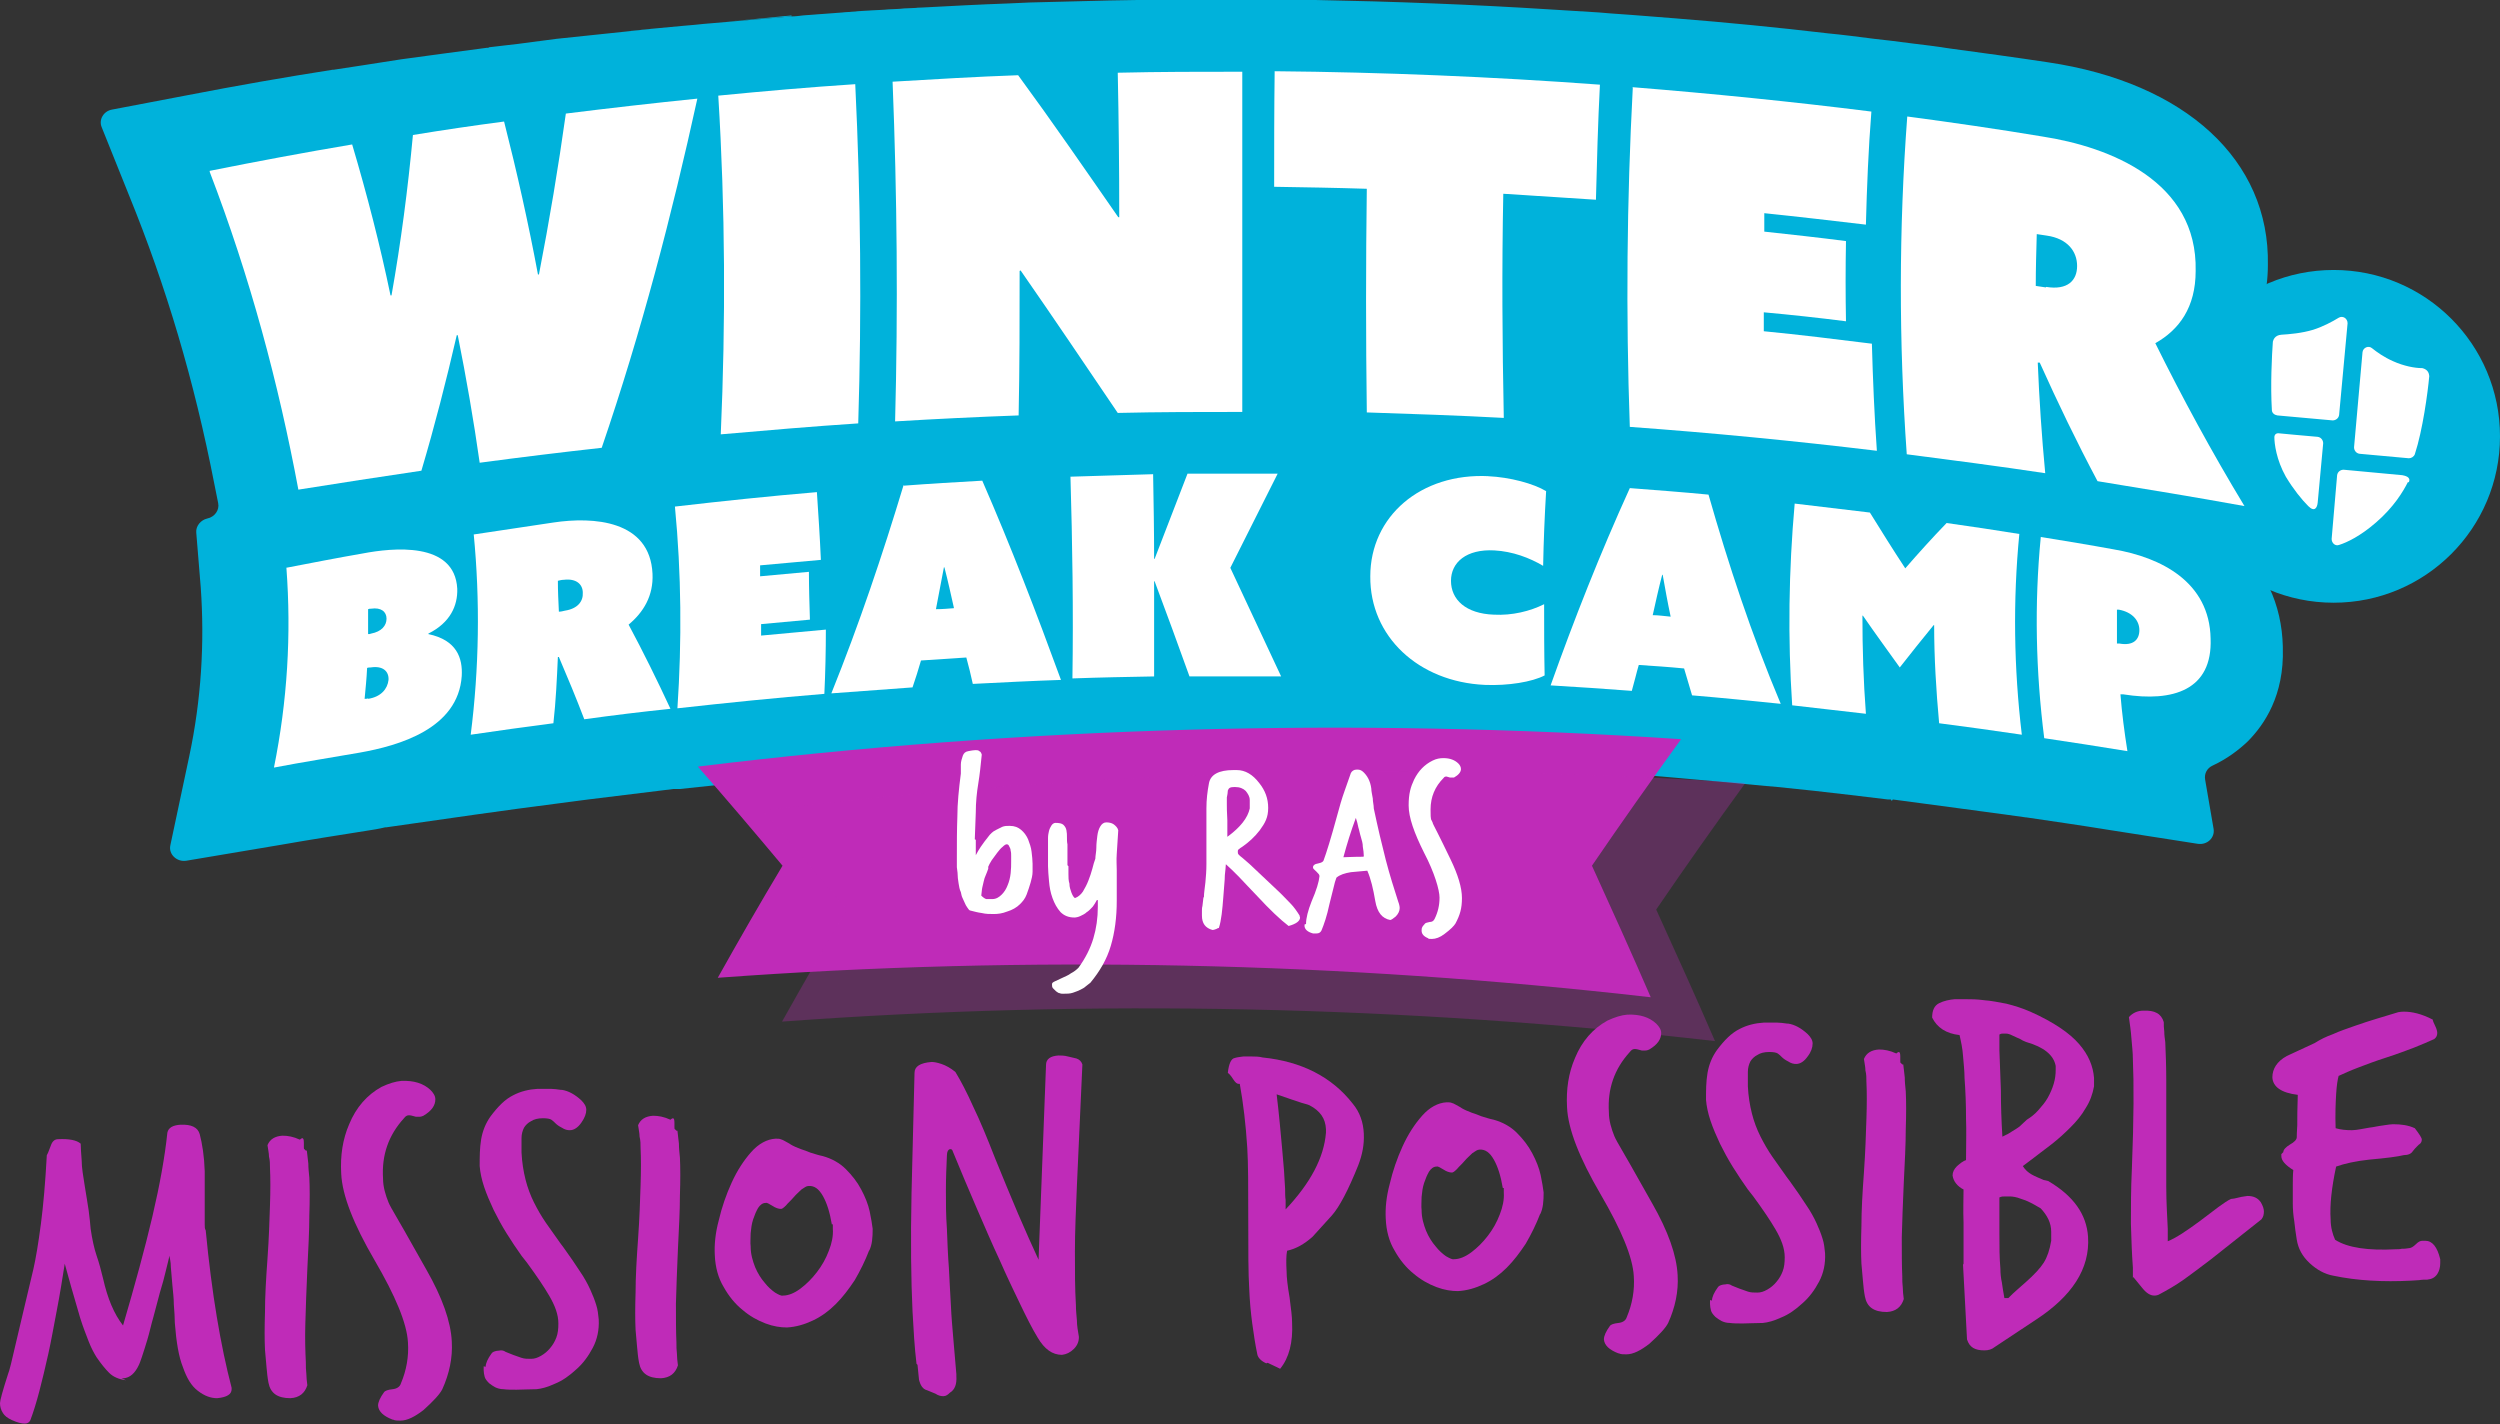 <svg xmlns="http://www.w3.org/2000/svg" id="uuid-97f499d6-0582-4ad6-803a-8fa655beed58" viewBox="0 0 501.9 285.9"><rect x="0" y="0" width="501.9" height="285.9" fill="#333333" stroke="none"/><defs><style>.uuid-6b2954de-7017-427f-bd6f-e1165e129fb9{fill:#00b2db;}.uuid-ce905be3-aa22-4015-a9c6-c28b99787ee8{fill:#fff;}.uuid-30b3d2c5-a234-47c3-82d4-d65b4a45c53f{opacity:.3;}.uuid-7ce7d66b-e6f2-4884-ae83-4a5d8ca50f6d{fill:#bf2bb8;}</style></defs><g id="uuid-05a80d0c-3de6-4bf5-8f96-d5f4e3139c58"><path class="uuid-6b2954de-7017-427f-bd6f-e1165e129fb9" d="M458.3,130.1c.3,9.5-3.7,15.4-7.1,18.8-1.7,1.6-4,3.4-7,4.8-1.1.5-1.7,1.6-1.5,2.8l1.7,9.9c.3,1.8-1.3,3.3-3.2,3l-17.9-2.8c-5.5-.9-11.1-1.7-16.5-2.5h-.1s-4.3-.6-4.3-.6c-5.1-.7-10.5-1.4-16.4-2.2l-6-.8-.2.3-.2-.3h-.6c0,0-7.5-.9-7.5-.9-4.9-.6-9.7-1.1-14.6-1.6l-2.3-.2c-5.6-.5-11.5-1.1-17.5-1.6l-5.7-.5-6.2-.4c-5.3-.4-10.7-.7-16-1l-53.3-1.7c-2.1,0-4.2,0-6.3,0-3.9,0-7.9,0-11.8,0h-3.6s-3.4,0-3.4,0c-5.4.1-10.8.2-16.1.4h-2.3c-5.9.3-11.8.5-17.4.8l-6.2.3-5.7.4c-5.3.3-10.7.7-16,1.1h-1.5c0,.1-14.1,1.2-14.1,1.2l-15,1.6h-1.3c-5.6.7-11.3,1.4-17.1,2.1l-2.3.3-3.8.5c-5.3.7-10.8,1.4-16.3,2.2l-18.2,2.6c0,0-.1,0-.2,0-1.2.3-2.5.5-3.8.7-5.7.9-11.4,1.8-17.1,2.8l-19,3.2c-1.9.3-3.6-1.3-3.2-3.1l3.8-17.9c2.4-11.3,3.1-22.7,2.3-33.9l-.9-11c-.1-1.3.9-2.5,2.2-2.8h0c1.5-.3,2.5-1.7,2.2-3.1l-.8-4c-4-20.5-9.6-39.4-17.1-57.8l-5.5-13.7c-.6-1.5.4-3.2,2.1-3.5l15.2-2.9c9.8-1.9,19.5-3.6,29.1-5.1h.2s0,0,0,0l5.9-.9,7.7-1.2h0c5.6-.8,11.3-1.5,17.1-2.3h.4c0,0,0-.1,0-.1l6-.7,7.6-1h0c4.8-.5,9.6-1,14.3-1.5,3.7-.4,7.4-.8,11-1.1l2.3-.2,2-.2c5.7-.5,11.6-1,17.5-1.5.8,0,1.6-.1,2.4-.2,2.7-.2,5.3-.4,8-.6l3.8-.3,3.7-.2c2.9-.2,5.8-.3,8.7-.5,5.6-.3,11.3-.6,16.9-.8l4.5-.2h0c0,0,15.8-.4,15.8-.4,5.4-.1,10.8-.2,16-.2,1.7,0,3.3,0,5,0s2.9,0,4.4,0h3.6s3.1,0,3.1,0c3.1,0,6.2,0,9.3.1,15.8.3,31.6.9,47.3,1.9,3.2.2,6.5.4,9.7.6l2.4.2,4.2.3c3,.2,5.9.5,8.9.7,10.1.8,20.3,1.8,30.5,3,3.1.3,6.2.7,9.3,1.1l3.5.4,3.9.5c2.5.3,5,.6,7.5,1,6.6.9,13.3,1.8,19.9,2.8,27.7,4.1,44.6,19.7,44.2,40.7,0,5.5-1.4,10.6-3.9,14.9-.5.8-.5,1.8,0,2.6,3.7,6.5,7.5,12.9,11.4,19l15.1,23.5c1.2,1.9-.5,4.4-2.9,4l-16.3-2.8c-2.2-.4-4,1.7-3.1,3.6,1.7,3.6,2.6,7.6,2.7,11.8Z"></path><path class="uuid-6b2954de-7017-427f-bd6f-e1165e129fb9" d="M158.9,3.1v.2c-6,.5-11.8.9-17.5,1.5l17.5-1.7Z"></path><path class="uuid-6b2954de-7017-427f-bd6f-e1165e129fb9" d="M137.1,5.2c-3.6.3-7.3.7-11,1.1h0c0-.1,11-1.1,11-1.1Z"></path><path class="uuid-6b2954de-7017-427f-bd6f-e1165e129fb9" d="M185.5,1.5h0c-2.9.3-5.8.4-8.7.6l-3.7.2,12.4-.8Z"></path><path class="uuid-6b2954de-7017-427f-bd6f-e1165e129fb9" d="M173.1,2.3l-3.8.3c-2.7.2-5.4.4-8,.6h0c0-.1,11.8-.8,11.8-.8Z"></path><path class="uuid-6b2954de-7017-427f-bd6f-e1165e129fb9" d="M264,.2h0c-3.1,0-6.2,0-9.3,0h-3.1s12.3,0,12.3,0Z"></path><path class="uuid-6b2954de-7017-427f-bd6f-e1165e129fb9" d="M251.7.1h-3.6c-1.5,0-2.9,0-4.4,0s-3.3,0-5,0h0c0-.1,12.9,0,12.9,0Z"></path><path class="uuid-6b2954de-7017-427f-bd6f-e1165e129fb9" d="M336.6,3.8h0c-3-.1-5.9-.4-8.9-.6l-4.2-.3,13.1.9Z"></path><path class="uuid-6b2954de-7017-427f-bd6f-e1165e129fb9" d="M323.5,2.9l-2.4-.2c-3.2-.2-6.5-.4-9.7-.6h0c0-.1,12.1.8,12.1.8Z"></path><path class="uuid-6b2954de-7017-427f-bd6f-e1165e129fb9" d="M391.3,9.8h0c-2.5-.2-5-.6-7.5-.9l-3.9-.5,11.5,1.4Z"></path><path class="uuid-6b2954de-7017-427f-bd6f-e1165e129fb9" d="M379.8,8.4l-3.5-.4c-3.1-.4-6.2-.7-9.3-1.1h0c0-.1,12.8,1.5,12.8,1.5Z"></path><circle class="uuid-6b2954de-7017-427f-bd6f-e1165e129fb9" cx="468.5" cy="87.6" r="33.4"></circle><path class="uuid-ce905be3-aa22-4015-a9c6-c28b99787ee8" d="M457.6,87s-.9-.2-1,.7c0,1.4.4,4.6,2.3,8,1.5,2.5,3.2,4.6,4.5,5.9s1.8.3,1.9-.7l1.1-11.9c0-.6-.4-1.2-1.1-1.3l-4.5-.4"></path><path class="uuid-ce905be3-aa22-4015-a9c6-c28b99787ee8" d="M486.2,73.9c-1.4,0-3.6-.4-5.8-1.4-1.8-.8-3.2-1.8-4.2-2.6-.7-.6-1.8-.1-1.9.8l-1.7,19.1c0,.6.4,1.2,1.1,1.3l9.9.9c.5,0,1-.3,1.2-.8,1.6-4.9,2.6-12.4,2.9-15.7-.1-1.3-1.1-1.5-1.4-1.6Z"></path><path class="uuid-ce905be3-aa22-4015-a9c6-c28b99787ee8" d="M469.5,63.8c-1.3.8-3.2,1.8-5.1,2.4-2.3.7-4.8.9-6.4,1h0c-1.3.1-1.6,1-1.7,1.4-.2,2.7-.5,8.8-.2,13.7,0,.6.5,1,1.1,1.1l11.1,1c.6,0,1.2-.4,1.3-1.1l1.7-18.4c0-1-1-1.6-1.8-1.1Z"></path><path class="uuid-ce905be3-aa22-4015-a9c6-c28b99787ee8" d="M483.6,96.8s0,0,0,0c.5-1.1-.9-1.3-1.3-1.4l-11.8-1.1c-.6,0-1.2.4-1.3,1.1l-1.1,12.8c0,.8.7,1.5,1.5,1.2,1.6-.5,4.3-1.8,7.4-4.5,3.6-3.1,5.5-6.3,6.4-8.1,0,0,0,0,0,0Z"></path><path class="uuid-ce905be3-aa22-4015-a9c6-c28b99787ee8" d="M42.1,34.3c9.5-1.9,19.1-3.7,28.6-5.3,3,10.1,5.6,20.2,7.7,30.3,0,0,.1,0,.2,0,1.9-10.7,3.3-21.5,4.3-32.2,6.1-1,12.2-1.9,18.3-2.7,2.6,10.2,4.9,20.5,6.8,30.7,0,0,.1,0,.2,0,2.1-10.8,3.9-21.6,5.4-32.3,8.8-1.1,17.6-2.1,26.4-3-5.1,23.3-11.2,46.7-19.2,70.1-8.1.9-16.3,1.9-24.5,3-1.2-8.5-2.7-17.1-4.4-25.6,0,0-.1,0-.2,0-2.1,9.1-4.4,18.1-7.1,27.2-8.2,1.2-16.5,2.5-24.7,3.8-4-21.4-9.7-42.7-17.8-63.8Z"></path><path class="uuid-ce905be3-aa22-4015-a9c6-c28b99787ee8" d="M144.2,19.2c9.2-.9,18.3-1.7,27.5-2.3,1.1,22.7,1.3,45.4.6,68.1-9.2.6-18.4,1.4-27.6,2.2,1-22.7.9-45.3-.5-68Z"></path><path class="uuid-ce905be3-aa22-4015-a9c6-c28b99787ee8" d="M179.2,16.4c8.4-.5,16.8-1,25.2-1.3,6.9,9.4,13.5,19,20.1,28.5,0,0,.1,0,.2,0,0-9.7-.1-19.4-.3-29,8.3-.2,16.7-.2,25-.2,0,22.8,0,45.5,0,68.3-8.3,0-16.7,0-25,.2-6.5-9.6-12.9-19.1-19.5-28.6,0,0-.1,0-.2.1,0,9.7,0,19.3-.2,29-8.3.3-16.5.7-24.8,1.2.6-22.7.4-45.4-.5-68.1Z"></path><path class="uuid-ce905be3-aa22-4015-a9c6-c28b99787ee8" d="M274.4,37.9c-6.2-.2-12.4-.3-18.6-.4,0-7.7,0-15.5.1-23.2,21.8.2,43.6,1.1,65.3,2.7-.4,7.7-.6,15.4-.8,23.1-6.2-.4-12.4-.8-18.6-1.2-.3,15-.2,30,.1,45-9.2-.5-18.4-.8-27.5-1.1-.2-15-.2-30,0-45Z"></path><path class="uuid-ce905be3-aa22-4015-a9c6-c28b99787ee8" d="M327.7,17.5c16.1,1.3,32.1,2.9,48,4.9-.6,7.6-.9,15.1-1.1,22.7-6.8-.8-13.6-1.6-20.4-2.3,0,1.2,0,2.4,0,3.7,5.5.6,11,1.2,16.4,1.9-.1,5.4-.1,10.7,0,16.1-5.5-.7-11-1.3-16.5-1.8,0,1.3,0,2.6,0,3.8,7.2.7,14.5,1.6,21.7,2.5.2,7.2.5,14.4,1,21.5-16.6-2-33.1-3.6-49.6-4.8-.8-22.7-.6-45.4.6-68.1Z"></path><path class="uuid-ce905be3-aa22-4015-a9c6-c28b99787ee8" d="M383,23.4c9,1.2,18,2.5,27,4,13.6,2.1,31.2,9,30.8,27,0,7.3-3.3,11.8-8.1,14.5,5.4,10.9,11.3,21.8,17.9,32.7-9.9-1.8-19.7-3.4-29.5-5-4.2-7.9-8-15.8-11.6-23.8-.1,0-.2,0-.4,0,.3,7.4.8,14.8,1.5,22.2-9.3-1.4-18.5-2.6-27.8-3.8-1.6-22.6-1.6-45.2.1-67.8ZM410.8,57.6c4.3.7,6.2-1.3,6.2-4.2,0-2.9-1.9-5.5-6.1-6.1-.7-.1-1.3-.2-2-.3-.1,3.5-.2,6.9-.2,10.4.7.1,1.3.2,2,.3Z"></path><path class="uuid-ce905be3-aa22-4015-a9c6-c28b99787ee8" d="M57.4,114c5.2-1,10.3-2,15.5-2.9,5.8-1.1,18.4-2.5,18.9,7.1.1,3.4-1.4,6.8-5.8,9,0,0,0,0,0,.1,5.7,1.2,6.9,4.8,6.7,8.4-.7,10.6-12.6,14-20.5,15.4-5.7,1-11.5,1.9-17.2,3,2.7-13.4,3.5-26.7,2.5-40.1ZM74.5,127.2c2.1-.4,3.1-1.6,3.1-3,0-1.4-1.1-2.3-3.1-2-.2,0-.4,0-.6.1,0,1.7,0,3.3,0,5,.2,0,.4,0,.6-.1ZM73.9,140.3c2.6-.4,3.9-2,4.1-3.8.1-1.7-1.1-2.9-3.6-2.5-.2,0-.5,0-.7.1-.1,2.1-.3,4.1-.5,6.2.2,0,.5,0,.7-.1Z"></path><path class="uuid-ce905be3-aa22-4015-a9c6-c28b99787ee8" d="M95.1,107.3c5.3-.8,10.7-1.6,16-2.4,8-1.2,19.4-.5,19.9,10.3.2,4.4-1.8,7.7-4.8,10.2,3,5.6,5.8,11.3,8.4,16.9-5.8.6-11.5,1.3-17.3,2.1-1.6-4.2-3.3-8.3-5.1-12.5,0,0-.1,0-.2,0-.2,4.4-.4,8.9-.9,13.3-5.5.7-11.1,1.5-16.6,2.3,1.7-13.4,1.9-26.9.6-40.3ZM113.4,122.6c2.6-.4,3.7-1.9,3.6-3.6,0-1.7-1.3-2.9-3.8-2.6-.4,0-.8.1-1.2.2,0,2.1.1,4.1.2,6.2.4,0,.8-.1,1.2-.2Z"></path><path class="uuid-ce905be3-aa22-4015-a9c6-c28b99787ee8" d="M135.5,101.7c9.5-1.1,19-2.1,28.5-2.9.3,4.5.6,9,.8,13.6-4.1.4-8.1.7-12.2,1.1,0,.7,0,1.5,0,2.2,3.3-.3,6.5-.6,9.8-.9,0,3.2.1,6.4.2,9.6-3.3.3-6.6.6-9.8.9,0,.8,0,1.5,0,2.3,4.3-.4,8.6-.8,13-1.2,0,4.3-.1,8.6-.3,12.9-9.8.8-19.6,1.8-29.5,2.9.9-13.5.8-27-.5-40.5Z"></path><path class="uuid-ce905be3-aa22-4015-a9c6-c28b99787ee8" d="M181.5,97.5c5.2-.4,10.5-.7,15.7-1,5.8,13.3,10.9,26.6,15.8,40-5.9.2-11.8.5-17.7.8-.4-1.8-.8-3.5-1.3-5.3-3,.2-6.1.4-9.1.6-.5,1.8-1.1,3.6-1.7,5.4-5.4.4-10.9.8-16.3,1.2,5.6-13.9,10.3-27.9,14.5-41.8ZM191.5,122c-.6-2.7-1.2-5.4-1.9-8.1,0,0,0,0-.1,0-.5,2.8-1.1,5.6-1.6,8.4,1.2,0,2.4-.1,3.6-.2Z"></path><path class="uuid-ce905be3-aa22-4015-a9c6-c28b99787ee8" d="M214.9,95.7c5.5-.2,11-.3,16.6-.5.1,5.7.2,11.3.2,17,0,0,0,0,.1,0,2.2-5.7,4.4-11.4,6.6-17.1,6,0,12.1,0,18.1,0-3.2,6.3-6.3,12.6-9.5,18.9,3.4,7.3,6.8,14.5,10.2,21.8-6.1,0-12.3,0-18.4,0-2.3-6.4-4.6-12.7-7-19.1,0,0,0,0-.1,0,0,6.4,0,12.7,0,19.1-5.5.1-10.9.2-16.4.4.2-13.6,0-27.1-.4-40.7Z"></path><path class="uuid-ce905be3-aa22-4015-a9c6-c28b99787ee8" d="M298.7,95.6c4.5.2,9.2,1.5,11.7,3-.3,5-.5,10-.6,15-2.7-1.6-6.1-2.9-9.8-3.1-5.6-.3-8.7,2.4-8.7,6.1,0,3.8,3,6.6,8.6,6.8,3.7.2,7.3-.7,10.1-2.1,0,4.8,0,9.5.1,14.3-2.5,1.3-7.3,2.1-12,1.9-13.3-.6-23.1-9.7-23-21.8,0-12,10.1-20.8,23.8-20.1Z"></path><path class="uuid-ce905be3-aa22-4015-a9c6-c28b99787ee8" d="M327.3,98c5.2.4,10.5.8,15.7,1.3,4,14,8.6,28,14.5,42-5.9-.6-11.8-1.2-17.8-1.7-.5-1.8-1.1-3.6-1.6-5.4-3-.3-6.1-.5-9.1-.7-.5,1.7-.9,3.5-1.4,5.2-5.4-.4-10.9-.8-16.3-1.1,4.7-13.2,9.9-26.4,15.9-39.6ZM335.4,123.8c-.6-2.8-1.1-5.6-1.6-8.4,0,0,0,0-.1,0-.7,2.7-1.3,5.4-1.9,8.1,1.2,0,2.4.2,3.6.3Z"></path><path class="uuid-ce905be3-aa22-4015-a9c6-c28b99787ee8" d="M360.3,101.1c5.1.6,10.1,1.2,15.1,1.8,2.3,3.7,4.6,7.4,7.1,11.2,2.7-3.1,5.4-6.1,8.3-9.1,4.9.7,9.7,1.4,14.6,2.2-1.3,13.4-1.1,26.9.5,40.3-5.5-.8-11.1-1.6-16.6-2.3-.6-6.6-1-13.1-1-19.7,0,0,0,0-.1,0-2.3,2.8-4.6,5.7-6.8,8.5-2.5-3.5-5-6.9-7.4-10.4,0,0,0,0-.1,0,0,6.6.2,13.1.7,19.7-4.9-.6-9.9-1.1-14.8-1.7-.9-13.5-.7-27,.5-40.5Z"></path><path class="uuid-ce905be3-aa22-4015-a9c6-c28b99787ee8" d="M409.7,107.8c4.9.8,9.8,1.6,14.7,2.5,9.4,1.6,19.2,6.5,19.4,17.9.4,10.3-7.5,12.8-17.5,11.2-.2,0-.4,0-.6,0,.3,3.8.8,7.6,1.4,11.4-5.6-.9-11.2-1.8-16.7-2.6-1.7-13.4-2-26.9-.7-40.3ZM425.5,129.2c2.8.5,4-.8,4-2.7,0-1.9-1.4-3.6-4.1-4.1-.1,0-.3,0-.4,0,0,2.3,0,4.5,0,6.8.1,0,.3,0,.4,0Z"></path><path class="uuid-7ce7d66b-e6f2-4884-ae83-4a5d8ca50f6d" d="M331.3,200.2c-62-7.1-124.7-8.5-187.2-3.9,4.2-7.5,8.5-15,13-22.5-5.6-6.7-11.2-13.3-17-19.9,65.3-8,131.4-9.9,197.4-5.5-6.1,8.4-12.1,16.9-17.9,25.4,4,8.8,8,17.6,11.8,26.4Z"></path><g class="uuid-30b3d2c5-a234-47c3-82d4-d65b4a45c53f"><path class="uuid-7ce7d66b-e6f2-4884-ae83-4a5d8ca50f6d" d="M344.2,209c-62-7.1-124.7-8.5-187.2-3.9,4.2-7.5,8.5-15,13-22.5-5.6-6.7-11.2-13.3-17-19.9,65.3-8,131.4-9.9,197.4-5.5-6.1,8.4-12.1,16.9-17.9,25.4,4,8.8,8,17.6,11.8,26.4Z"></path></g><path class="uuid-ce905be3-aa22-4015-a9c6-c28b99787ee8" d="M195.9,168.6v1.5c0,.4,0,.7,0,1,0,.3,0,.5,0,.6.3-.6.6-1.1,1-1.7s1-1.4,1.8-2.4c0,0,.2-.2.4-.4.2-.2.5-.4.9-.6.4-.2.8-.4,1.2-.6.5-.2.9-.2,1.5-.2,1,0,1.7.3,2.3.8.6.5,1.1,1.2,1.4,1.9.3.8.6,1.6.7,2.5.1.9.2,1.7.2,2.4s0,.9,0,1.6c0,.7-.2,1.5-.4,2.2s-.5,1.6-.8,2.4c-.3.8-.8,1.4-1.3,1.9-.7.7-1.6,1.2-2.6,1.5-1,.4-1.9.5-2.7.5s-1.6,0-2.4-.2c-.8-.1-1.5-.3-2.3-.5-.2,0-.4-.3-.6-.6-.2-.3-.4-.6-.5-.9-.2-.4-.3-.7-.5-1.1s-.2-.8-.3-1.1c0,0-.2-.4-.3-.9s-.2-1.1-.3-1.9c0-.7-.1-1.5-.2-2.2,0-.8,0-1.5,0-2.1,0-2.7,0-5.4.1-8,0-2.7.3-5.6.7-8.7,0-.6,0-1.2,0-1.8,0-.6.2-1.2.4-1.8.2-.5.5-.8,1.1-.9.6-.1,1-.2,1.4-.2s.6,0,.8.2c.3.1.4.4.5.7-.2,2-.4,4-.7,5.8s-.5,3.8-.5,5.8l-.2,5.4ZM198.4,174.4c-.2.5-.3.9-.5,1.3s-.3.8-.4,1.2c-.1.4-.2.9-.3,1.3s-.1,1-.2,1.6c.4.4.7.6,1,.7.3,0,.7,0,1.2,0,.8,0,1.4-.4,1.9-.9.5-.5.9-1.1,1.2-1.9.3-.7.5-1.5.6-2.4s.1-1.6.1-2.4,0-.6,0-1c0-.4,0-.8-.1-1.1,0-.4-.2-.7-.3-.9-.1-.3-.3-.4-.5-.4s-.5.2-.8.5c-.4.3-.7.7-1.1,1.2-.4.5-.7,1-1.1,1.5-.3.5-.6,1-.7,1.3v.3Z"></path><path class="uuid-ce905be3-aa22-4015-a9c6-c28b99787ee8" d="M214.5,173.9c0,.4,0,1,0,1.6,0,.6,0,1.3.2,1.9,0,.7.2,1.2.4,1.8.2.5.4.9.7,1.1.6-.2,1.2-.7,1.6-1.3.4-.7.8-1.4,1.1-2.2.3-.8.6-1.6.8-2.4s.4-1.5.6-2c0-.6.2-1.4.2-2.2,0-.8.1-1.6.2-2.4.1-.8.3-1.4.6-1.9.3-.5.7-.8,1.2-.8s1.1.1,1.5.4.8.7.9,1.2c-.1,1.8-.2,3.4-.3,4.7s0,2.4,0,3.3,0,.7,0,1.1c0,.5,0,1,0,1.6,0,.6,0,1.1,0,1.7,0,.6,0,1.1,0,1.7,0,3.4-.4,6.4-1.2,9.1-.8,2.7-2.2,5.1-4.1,7.4-.3.2-.6.5-.9.7-.3.3-.7.5-1.1.7-.4.2-.9.4-1.5.6-.6.2-1.2.2-1.9.2s-.4,0-.7-.1c-.3,0-.5-.2-.8-.4-.2-.2-.4-.4-.6-.6-.2-.2-.2-.5-.2-.8s.2-.4.6-.6c.4-.2.9-.4,1.5-.7.6-.3,1.2-.5,1.7-.9.6-.3,1.1-.7,1.5-1.1,1.4-1.9,2.4-3.9,3-5.9.6-2,.9-4.1.9-6.4v-.7c0-.2,0-.4,0-.6,0,0-.1,0-.2,0-.2.4-.5.9-.8,1.3-.4.4-.7.8-1.2,1.1-.4.4-.9.6-1.3.8-.4.2-.9.3-1.2.3-1.2,0-2.1-.4-2.8-1.1-.7-.8-1.2-1.7-1.6-2.8-.4-1.1-.6-2.2-.7-3.4-.1-1.2-.2-2.2-.2-3s0-.4,0-.6c0-.2,0-.4,0-.6,0-.5,0-1.1,0-1.6,0-.5,0-1,0-1.6s0-.8,0-1.3c0-.5.1-1,.2-1.4.1-.4.3-.8.5-1.1.2-.3.5-.5.8-.5.7,0,1.3.1,1.6.4.3.3.5.6.6,1.1s.1.9.1,1.4,0,1,.1,1.4c0,.4,0,1,0,1.7,0,.7,0,1.2,0,1.7v.8Z"></path><path class="uuid-ce905be3-aa22-4015-a9c6-c28b99787ee8" d="M241.7,180.1c0-.9.2-1.9.3-3,.1-1.1.2-2.3.2-3.6v-5.2c0-2.2,0-4.2,0-6s.2-3.4.5-5c.3-1.8,2-2.7,4.9-2.7h.7c1.7,0,3.2.9,4.5,2.6,1.2,1.5,1.8,3.1,1.8,5s-.6,3-1.7,4.5c-1,1.3-2.2,2.4-3.5,3.3-.3.2-.5.3-.7.5-.2.1-.2.3-.2.5s0,.4.2.6c.1.1.4.4.7.6l1.5,1.3,5.3,5c1.1,1,2,2,2.8,2.8s1.4,1.7,1.9,2.5c0,.2.1.3.1.4,0,.7-.8,1.3-2.3,1.7-1.7-1.3-3.8-3.3-6.3-6-1.4-1.5-2.7-2.8-3.7-3.9-1-1-1.9-1.9-2.6-2.5,0,.4-.1,1.2-.2,2.2,0,1.1-.2,2.5-.3,4.3-.2,2.6-.4,4.8-.9,6.3,0,0-.2,0-.5.2-.3.1-.5.2-.8.2s0,0,0,0c0,0,0,0,0,0-1.4-.4-2.1-1.3-2.1-2.9s0-.6,0-.9c0-.3,0-.7.1-1l.2-1.7ZM250.9,160.6c0-.7-.4-1.3-.8-1.8-.5-.5-1.2-.8-2.2-.8s-1.2.2-1.4.7c0,.4-.1.9-.2,1.4,0,.5,0,.9,0,1.4s0,1.5.1,3.2c0,.4,0,.7,0,1,0,.3,0,.6,0,.8s0,.5,0,.8c0,.3,0,.5,0,.7,2.6-1.9,4.1-3.8,4.5-5.7,0-.2,0-.4,0-.6,0-.2,0-.4,0-.5v-.4Z"></path><path class="uuid-ce905be3-aa22-4015-a9c6-c28b99787ee8" d="M262.2,185.5c0-1.2.4-2.7,1.1-4.5,1-2.3,1.5-4,1.6-5.1,0-.3-.2-.5-.6-.9-.4-.4-.7-.6-.7-.8s0-.4.2-.5c.1-.2.5-.3,1-.4.5-.1.8-.3.9-.5.6-1.6,1.5-4.5,2.7-8.9.5-1.9,1-3.6,1.5-5,.5-1.4.9-2.6,1.3-3.7.2-.4.6-.7,1.2-.7s.8.1,1.2.4c.9.8,1.5,1.9,1.7,3.4,0,.6.2,1.3.3,2,0,.7.2,1.3.2,2,.8,3.8,1.6,7.2,2.4,10.3.8,3.1,1.7,5.9,2.5,8.4.2.5.3,1,.3,1.3,0,.6-.3,1.2-.8,1.7-.5.4-.9.7-1.1.7-1.6-.3-2.6-1.5-3-3.8-.4-2.4-.9-4.5-1.6-6.1l-3.3.3c-1.2.2-2.2.5-2.9,1.1-.2.5-.4,1.2-.6,2.1s-.5,1.9-.8,3.2c-.5,2.4-1.1,4.1-1.6,5.3-.2.4-.5.6-1,.6h-.3c-.1,0-.2,0-.4,0-1.1-.3-1.6-.8-1.7-1.4v-.4ZM273.8,171.9c0-.6-.1-1.3-.2-1.9,0-.7-.2-1.3-.4-2-.2-.6-.3-1.3-.5-1.9-.1-.6-.3-1.3-.5-1.9-1,2.7-1.8,5.3-2.5,7.9.5,0,1.9-.1,4-.1Z"></path><path class="uuid-ce905be3-aa22-4015-a9c6-c28b99787ee8" d="M286.8,188.4c-1-.4-1.4-.9-1.4-1.6s.2-.8.7-1.4c.1-.1.4-.2.9-.3.5,0,.8-.2,1-.6.7-1.4,1-2.8,1-4.3s-1-5-3.1-9c-2-4-3.1-7.1-3.1-9.5s.4-3.7,1.1-5.2c.9-1.8,2.1-3,3.7-3.8.8-.4,1.5-.5,2.2-.5,1.3,0,2.3.4,3,1.1.3.3.5.7.5,1.1,0,.6-.5,1.2-1.4,1.7-.1,0-.3,0-.4,0s-.3,0-.4,0c-.4-.1-.6-.2-.7-.2-.2,0-.4,0-.6.3-1.7,1.7-2.6,3.8-2.6,6.3s.1,1.8.4,2.6c0,.2.4.9,1,2.1.6,1.2,1.5,3,2.6,5.3,1.5,3.1,2.3,5.7,2.3,7.8s-.4,3.4-1.3,5.1c-.3.5-1,1.2-2.2,2.1-.9.7-1.8,1-2.5,1s-.6,0-.8-.1Z"></path><path class="uuid-7ce7d66b-e6f2-4884-ae83-4a5d8ca50f6d" d="M25.3,277.1c-1.5-.2-2.6-.7-3.4-1.5-.8-.8-1.6-1.8-2.5-3.1-.5-.8-1.1-1.9-1.6-3.2-.5-1.3-1.1-2.8-1.7-4.7-.6-2.1-1.2-4.1-1.8-6.2-.6-2.1-1-3.6-1.3-4.7-.5,3.2-1,6.3-1.6,9.4-.6,3.1-1.1,6-1.7,8.7-.6,2.7-1.2,5.2-1.8,7.5s-1.2,4.2-1.8,5.8c-.2.4-.5.7-1.1.7-.7,0-1.5-.2-2.6-.7-.9-.4-1.5-.9-1.8-1.4-.4-.6-.6-1.3-.6-2,0-.5.5-2.4,1.6-5.8.3-.7.8-2.8,1.6-6.3s2-8.4,3.5-14.8c.5-2.2,1-5.2,1.5-9,.5-3.8.9-8.4,1.2-13.9.1-.1.4-.8.8-1.9.3-.9.8-1.3,1.5-1.3,2.2-.1,3.7.2,4.5.9,0,.8.1,2,.2,3.4,0,1.4.3,3.1.6,5,.3,1.9.6,3.6.8,5,.2,1.4.3,2.7.4,3.7.3,2.1.7,3.9,1.2,5.4.5,1.4.9,3,1.3,4.6.9,4,2.2,7.1,4,9.4,2.4-8.2,4.4-15.5,5.9-21.9,1.5-6.4,2.5-12,3-16.8.2-1,1.1-1.5,2.6-1.6,2.2-.1,3.5.5,3.9,1.9.5,1.9.9,4.4,1,7.4,0,.5,0,1.2,0,2.2,0,1,0,2.2,0,3.8,0,.7,0,1.3,0,1.8,0,.5,0,1,0,1.5,0,.5,0,1,0,1.4,0,.5,0,.9.2,1.2,1.2,12.6,3,23.2,5.2,31.6,0,.1,0,.2,0,.2,0,0,0,0,0,.1,0,1-.9,1.6-2.9,1.8-1.2,0-2.5-.4-3.9-1.5-1.3-1-2.2-2.5-3-4.8-.8-2-1.3-4.9-1.6-8.8,0-1.1-.1-2.3-.2-3.7,0-1.4-.2-2.7-.3-4-.1-1.3-.2-2.4-.3-3.5,0-1-.2-1.8-.3-2.3-.1.7-.4,1.7-.7,3-.3,1.3-.7,2.8-1.2,4.4-.4,1.6-.9,3.3-1.3,4.9-.5,1.7-.8,3.2-1.2,4.5-.9,3-1.5,4.7-1.7,5.1-.8,1.7-1.8,2.6-3.1,2.7h-.4Z"></path><path class="uuid-7ce7d66b-e6f2-4884-ae83-4a5d8ca50f6d" d="M61.6,231c.1.8.2,1.7.3,2.6,0,.9.1,1.8.2,2.8.1,2,.1,4.6,0,7.6,0,3.1-.2,6.7-.4,10.8-.2,4.1-.3,7.8-.4,10.9s0,5.7.1,7.8c0,.8,0,1.5.1,2.3,0,.7.1,1.5.2,2.3-.5,1.6-1.6,2.5-3.4,2.6-2.6,0-4-1-4.4-3.1-.2-1-.3-2.1-.4-3.2-.1-1.1-.2-2.3-.3-3.4-.1-2-.1-4.5,0-7.6,0-3,.2-6.6.5-10.7.3-4.2.4-7.7.5-10.7.1-3,.1-5.5,0-7.5,0-.8,0-1.5-.2-2.3,0-.7-.2-1.5-.3-2.3.5-1.2,1.5-1.8,3-1.9,1.1,0,2.2.2,3.5.8.2-.2.4-.3.5-.3.2,0,.3.3.3.9,0,.2,0,.5,0,.9,0,.2,0,.4.1.4l.3.3Z"></path><path class="uuid-7ce7d66b-e6f2-4884-ae83-4a5d8ca50f6d" d="M78.8,285c-1.8-.7-2.8-1.6-2.9-2.8,0-.7.4-1.6,1.2-2.7.2-.3.8-.5,1.7-.6.9-.1,1.5-.5,1.7-1.2,1.1-2.6,1.6-5.4,1.4-8.2-.2-3.8-2.5-9.3-6.7-16.5-4.2-7.2-6.5-13-6.7-17.4-.2-3.6.3-6.9,1.6-9.9,1.4-3.4,3.6-5.9,6.5-7.5,1.5-.7,2.8-1.1,4-1.2,2.5-.1,4.4.5,5.8,1.8.6.6,1,1.2,1,1.9,0,1.2-.7,2.3-2.4,3.3-.2.1-.5.2-.8.2-.4,0-.6,0-.7,0-.7-.2-1.1-.3-1.4-.3-.4,0-.7.2-1,.6-3.1,3.4-4.5,7.4-4.2,12.1,0,1.7.5,3.3,1.1,4.8.1.3.8,1.6,2.1,3.8s3.1,5.5,5.5,9.7c3.2,5.6,4.9,10.4,5.1,14.4.2,3.3-.5,6.5-1.9,9.6-.5,1-1.8,2.4-3.8,4.2-1.7,1.3-3.2,2.1-4.6,2.1-.6,0-1.1,0-1.5-.2Z"></path><path class="uuid-7ce7d66b-e6f2-4884-ae83-4a5d8ca50f6d" d="M97.5,274.4c0-.7.4-1.6,1.2-2.7.2-.3.6-.4,1-.5.4,0,.7-.1.8-.1.2,0,.6,0,1,.3.5.2,1,.4,1.5.6.6.2,1.1.4,1.7.6.6.2,1.2.2,1.9.2.7,0,1.3-.2,2-.6.7-.4,1.3-.9,1.8-1.5.6-.7,1-1.4,1.3-2.2.3-.8.4-1.7.4-2.8,0-1.8-.7-3.6-1.8-5.5-1.1-1.9-2.6-4.1-4.5-6.7l-1.1-1.4c-1-1.4-2-2.9-3-4.5-1-1.6-1.8-3.1-2.6-4.7-.7-1.5-1.4-3.1-1.9-4.6-.5-1.5-.8-2.9-.9-4.2,0-1.9,0-3.6.3-5.4.3-1.7.9-3.2,1.9-4.6,1.5-2,2.9-3.4,4.5-4.2,1.5-.8,3.2-1.2,4.9-1.3,1.2,0,2.1,0,2.7,0,.6,0,1.2.1,2,.2,0,0,.1,0,.1,0,0,0,0,0,.1,0,1.3.2,2.6.9,3.9,2.1.6.6,1,1.2,1,1.9,0,.8-.3,1.6-1,2.6-.7,1-1.5,1.5-2.3,1.5-.5,0-1-.1-1.6-.5-.6-.3-1-.6-1.3-.9-.2-.2-.5-.5-.8-.7-.3-.2-.9-.3-1.7-.3-1,0-1.8.2-2.4.6-.6.3-1.1.8-1.4,1.3-.3.6-.5,1.3-.5,2.1,0,.8,0,1.8,0,2.9.1,2,.4,3.8.8,5.4.4,1.6,1,3.2,1.7,4.6.7,1.4,1.5,2.8,2.4,4.1.9,1.3,1.9,2.7,2.9,4.1l.6.8c1.3,1.8,2.4,3.4,3.3,4.8.9,1.3,1.6,2.6,2.1,3.7.5,1.1.9,2.1,1.2,3.1.3.9.4,1.9.5,2.9.1,2.1-.3,4-1.2,5.7-.9,1.7-2,3.2-3.4,4.4-1.3,1.2-2.7,2.2-4.2,2.8-1.5.7-2.7,1-3.7,1.1-1.6,0-2.9.1-4,.1-1,0-1.9,0-2.6-.1-.7,0-1.3-.2-1.7-.4-.4-.2-.8-.5-1.2-.8-.5-.5-.8-.9-.9-1.3-.1-.4-.2-.9-.2-1.3v-.8Z"></path><path class="uuid-7ce7d66b-e6f2-4884-ae83-4a5d8ca50f6d" d="M136,227c.1.8.2,1.7.3,2.6,0,.9.1,1.8.2,2.8.1,2,.1,4.6,0,7.6,0,3.1-.2,6.7-.4,10.8-.2,4.1-.3,7.8-.4,10.9,0,3.1,0,5.7.1,7.8,0,.8,0,1.5.1,2.3,0,.7.1,1.5.2,2.3-.5,1.6-1.6,2.5-3.4,2.6-2.6,0-4-1-4.4-3.1-.2-1-.3-2.1-.4-3.2-.1-1.1-.2-2.3-.3-3.4-.1-2-.1-4.5,0-7.6,0-3,.2-6.6.5-10.7.3-4.2.4-7.7.5-10.7.1-3,.1-5.5,0-7.5,0-.8,0-1.5-.2-2.3,0-.7-.2-1.5-.3-2.3.5-1.2,1.5-1.8,3-1.9,1.1,0,2.2.2,3.5.8.2-.2.4-.3.5-.3.2,0,.3.3.3.9,0,.2,0,.5,0,.9,0,.2,0,.4.1.4l.3.3Z"></path><path class="uuid-7ce7d66b-e6f2-4884-ae83-4a5d8ca50f6d" d="M174.5,251c-.8,2.1-1.8,4.1-2.9,6-1.2,1.8-2.4,3.4-3.8,4.8-1.4,1.4-2.9,2.5-4.6,3.3-1.7.8-3.4,1.3-5.2,1.4-1.3,0-2.7-.2-4.3-.8-1.6-.6-3.2-1.5-4.6-2.7-1.5-1.2-2.8-2.8-3.8-4.6-1.1-1.8-1.7-4-1.8-6.5-.1-2,.1-4.3.8-6.9.6-2.6,1.5-5.2,2.6-7.6,1.1-2.4,2.4-4.4,3.9-6.1,1.5-1.7,3.2-2.6,4.9-2.7.4,0,.8,0,1,.1.3.1.6.2.9.4.3.2.8.4,1.2.7.5.3,1.2.6,2,.9.6.2,1.2.4,1.9.7.7.2,1.5.5,2.5.7,1.8.5,3.4,1.4,4.6,2.6,1.3,1.3,2.3,2.6,3.1,4.1.8,1.5,1.4,3,1.7,4.4.3,1.5.5,2.6.6,3.5,0,1.7-.1,3.2-.7,4.4ZM167,245.8c-.4-2.4-1-4.3-1.8-5.7-.8-1.4-1.7-2.1-2.9-2-.4,0-.8.3-1.4.7-.5.5-1.1,1-1.6,1.6-.5.6-1.1,1.1-1.5,1.6-.5.5-.8.7-1,.7-.5,0-1.1-.2-1.7-.6-.7-.4-1.1-.7-1.4-.6-.6,0-1.1.4-1.5,1-.4.7-.7,1.4-1,2.3-.3.9-.4,1.8-.5,2.8,0,1-.1,1.9,0,2.6,0,1.6.4,2.9.9,4.2.5,1.2,1.2,2.3,1.9,3.1.7.9,1.4,1.5,2.1,2,.7.4,1.2.7,1.6.6,1.1,0,2.3-.5,3.5-1.4,1.2-.9,2.3-2,3.3-3.3,1-1.3,1.8-2.7,2.4-4.3.6-1.5.9-3,.8-4.4v-.9Z"></path><path class="uuid-7ce7d66b-e6f2-4884-ae83-4a5d8ca50f6d" d="M184,273.8c-.4-3.3-.6-6.8-.8-10.5-.3-6.3-.4-14.3-.2-23.8l.6-24.1c0-1.3,1.1-2,3.4-2.2.5,0,1.1.1,2,.4.9.3,1.8.8,2.8,1.6,1.1,1.8,2.3,4.1,3.6,7,1.4,2.9,2.8,6.3,4.4,10.4,1.6,3.9,3.1,7.6,4.6,11.1,1.5,3.5,2.9,6.6,4.1,9.2l1.5-39.1c0-1.2.9-1.8,2.5-1.9.5,0,1.2,0,1.9.2l1.7.4c.6.2,1,.6,1.2,1.2l-1.1,24.3c-.2,4.9-.4,9.3-.4,13.2,0,4,0,7.6.2,10.8,0,1,.1,2,.2,3.1,0,1,.2,2.1.4,3.3,0,.9-.3,1.7-1,2.4-.7.7-1.5,1.1-2.4,1.2-1.9,0-3.5-1.1-4.9-3.5-1.1-1.8-2.2-4-3.5-6.7-1.3-2.7-2.7-5.6-4.1-8.8-1.5-3.2-3-6.7-4.6-10.4-1.6-3.7-3.2-7.5-4.8-11.4-.1-.4-.3-.5-.5-.5-.4,0-.7.5-.7,1.3-.1,2.2-.2,4.5-.2,7,0,2.5,0,5,.2,7.7.1,2.6.2,5.3.4,7.9.1,2.6.3,5.1.4,7.4.1,2.3.3,4.6.5,6.9.2,2.3.4,4.6.6,7v.4c.1,1.6-.3,2.7-1.3,3.3-.4.4-.8.7-1.3.7-.5,0-1-.1-1.6-.5l-1.7-.7c-.8-.2-1.3-.9-1.6-2.1l-.3-3Z"></path><path class="uuid-7ce7d66b-e6f2-4884-ae83-4a5d8ca50f6d" d="M254.2,273.7c-1.1-.5-1.7-1.2-1.8-1.9-.4-1.9-.7-3.9-1-6.1-.3-2.2-.5-4.5-.6-6.8-.2-3.2-.2-7.9-.2-14.2,0-6.3,0-11.1-.2-14.3-.3-4.7-.8-8.9-1.5-12.8,0,0-.1,0-.1,0,0,0,0,0-.1,0-.4,0-.7-.3-1.1-.9-.5-.8-.9-1.2-1.1-1.3.2-1.9.7-2.9,1.4-3,.6-.2,1.2-.2,1.7-.3.5,0,1,0,1.7,0,.7,0,1.4,0,2.2.2,7.8.8,13.9,3.9,18.1,9.3,1.4,1.7,2.1,3.7,2.2,6,.1,2.2-.3,4.2-1.1,6.3-2,5-3.8,8.4-5.3,10.1l-3.9,4.3c-1.7,1.5-3.3,2.4-5.1,2.8-.2,1-.2,2.4-.1,4.2,0,1.1.2,2.9.6,5.2.3,2.3.5,3.9.5,5,.2,4-.6,7.1-2.4,9.3l-.6-.3-1.9-.9ZM266.2,226.7c-.1-2.2-1.2-3.7-3.3-4.8-.4-.2-1-.3-1.6-.5-.6-.2-1.2-.4-2.1-.7-.8-.3-1.8-.6-2.9-1,.5,4.1.8,7.7,1.1,10.9.3,3.1.5,5.8.6,8.1,0,.8,0,1.6.1,2.2,0,.7,0,1.3,0,1.9,5-5.3,7.7-10.4,8.1-15.4v-.7Z"></path><path class="uuid-7ce7d66b-e6f2-4884-ae83-4a5d8ca50f6d" d="M309.2,243.7c-.8,2.1-1.8,4.1-2.9,6-1.2,1.8-2.4,3.4-3.8,4.8-1.4,1.4-2.9,2.5-4.6,3.3-1.7.8-3.4,1.3-5.2,1.4-1.3,0-2.7-.2-4.3-.8-1.6-.6-3.2-1.5-4.6-2.7-1.5-1.2-2.8-2.8-3.8-4.6-1.1-1.8-1.7-4-1.8-6.5-.1-2,.1-4.3.8-6.9.6-2.6,1.5-5.2,2.6-7.6,1.1-2.4,2.4-4.4,3.9-6.1,1.5-1.7,3.2-2.6,4.9-2.7.4,0,.8,0,1,.1.3.1.6.2.9.4.3.2.8.4,1.2.7.5.3,1.2.6,2,.9.6.2,1.2.4,1.9.7.7.2,1.5.5,2.5.7,1.8.5,3.4,1.4,4.6,2.6,1.3,1.3,2.3,2.6,3.1,4.1.8,1.5,1.4,3,1.7,4.4.3,1.5.5,2.6.6,3.5,0,1.7-.1,3.2-.7,4.4ZM301.7,238.5c-.4-2.4-1-4.3-1.8-5.7-.8-1.4-1.7-2.1-2.9-2-.4,0-.8.3-1.4.7-.5.5-1.1,1-1.6,1.6-.5.6-1.1,1.1-1.5,1.6-.5.5-.8.7-1,.7-.5,0-1.1-.2-1.7-.6-.7-.4-1.1-.7-1.4-.6-.6,0-1.1.4-1.5,1-.4.7-.7,1.4-1,2.3-.3.9-.4,1.8-.5,2.8,0,1-.1,1.9,0,2.6,0,1.6.4,2.9.9,4.2.5,1.2,1.2,2.3,1.9,3.1.7.9,1.4,1.5,2.1,2,.7.4,1.3.7,1.6.6,1.1,0,2.3-.5,3.5-1.4,1.2-.9,2.3-2,3.3-3.3,1-1.3,1.8-2.7,2.4-4.3.6-1.5.9-3,.8-4.4v-.9Z"></path><path class="uuid-7ce7d66b-e6f2-4884-ae83-4a5d8ca50f6d" d="M324.9,271.7c-1.8-.7-2.8-1.6-2.9-2.8,0-.7.4-1.6,1.2-2.7.2-.3.8-.5,1.7-.6.9-.1,1.5-.5,1.7-1.2,1.1-2.6,1.6-5.4,1.4-8.2-.2-3.8-2.5-9.3-6.7-16.5-4.2-7.2-6.5-13-6.7-17.4-.2-3.6.3-6.9,1.6-9.9,1.4-3.4,3.6-5.9,6.5-7.5,1.5-.7,2.8-1.1,4-1.2,2.5-.1,4.4.5,5.8,1.8.6.6,1,1.2,1,1.9,0,1.2-.7,2.3-2.4,3.3-.2.1-.5.2-.8.2-.4,0-.6,0-.7,0-.7-.2-1.1-.3-1.4-.3-.4,0-.7.2-1,.6-3.1,3.4-4.5,7.4-4.2,12.1,0,1.7.5,3.3,1.1,4.8.1.3.8,1.6,2.1,3.8s3.1,5.5,5.5,9.7c3.2,5.6,4.9,10.4,5.1,14.4.2,3.3-.5,6.5-1.9,9.6-.5,1-1.8,2.4-3.8,4.2-1.7,1.3-3.2,2.1-4.6,2.1-.6,0-1.1,0-1.5-.2Z"></path><path class="uuid-7ce7d66b-e6f2-4884-ae83-4a5d8ca50f6d" d="M343.7,261.1c0-.7.4-1.6,1.2-2.7.2-.3.6-.4,1-.5.4,0,.7-.1.8-.1.2,0,.6,0,1,.3.5.2,1,.4,1.5.6.6.2,1.1.4,1.7.6.6.2,1.2.2,1.9.2.7,0,1.3-.2,2-.6.7-.4,1.3-.9,1.8-1.5.6-.7,1-1.4,1.3-2.2.3-.8.4-1.7.4-2.8,0-1.8-.7-3.6-1.8-5.5-1.1-1.9-2.6-4.1-4.5-6.7l-1.1-1.4c-1-1.4-2-2.9-3-4.5-1-1.6-1.8-3.1-2.6-4.7-.7-1.5-1.4-3.1-1.9-4.6-.5-1.5-.8-2.9-.9-4.2,0-1.9,0-3.6.3-5.4.3-1.7.9-3.2,1.9-4.6,1.5-2,2.9-3.4,4.5-4.2,1.5-.8,3.2-1.2,4.9-1.3,1.2,0,2.1,0,2.7,0,.6,0,1.2.1,2,.2,0,0,.1,0,.1,0,0,0,0,0,.1,0,1.3.2,2.6.9,3.9,2.1.6.6,1,1.2,1,1.9,0,.8-.3,1.7-1,2.6-.7,1-1.5,1.5-2.3,1.5-.5,0-1-.1-1.6-.5-.6-.3-1-.6-1.3-.9-.2-.2-.5-.5-.8-.7-.3-.2-.9-.3-1.7-.3-1,0-1.8.2-2.4.6-.6.3-1.1.8-1.4,1.3-.3.6-.5,1.3-.5,2.1,0,.8,0,1.8,0,2.9.1,2,.4,3.8.8,5.4.4,1.6,1,3.2,1.7,4.6.7,1.4,1.5,2.8,2.4,4.1.9,1.3,1.9,2.7,2.9,4.1l.6.8c1.3,1.8,2.4,3.4,3.3,4.8.9,1.3,1.6,2.6,2.1,3.7.5,1.1.9,2.1,1.2,3.1.3.9.4,1.9.5,2.9.1,2.1-.3,4-1.2,5.7-.9,1.7-2,3.2-3.4,4.4-1.3,1.2-2.7,2.2-4.2,2.8-1.5.7-2.7,1-3.7,1.1-1.6,0-2.9.1-4,.1-1,0-1.9,0-2.6-.1-.7,0-1.3-.2-1.7-.4-.4-.2-.8-.5-1.2-.8-.5-.5-.8-.9-.9-1.3-.1-.4-.2-.9-.2-1.3v-.8Z"></path><path class="uuid-7ce7d66b-e6f2-4884-ae83-4a5d8ca50f6d" d="M382.1,213.7c.1.8.2,1.7.3,2.6,0,.9.1,1.8.2,2.8.1,2,.1,4.6,0,7.6,0,3.1-.2,6.7-.4,10.8-.2,4.1-.3,7.8-.4,10.9,0,3.1,0,5.7.1,7.8,0,.8,0,1.5.1,2.3,0,.7.1,1.5.2,2.3-.5,1.6-1.6,2.5-3.4,2.6-2.6,0-4-1-4.4-3.1-.2-1-.3-2.1-.4-3.2-.1-1.1-.2-2.3-.3-3.4-.1-2-.1-4.5,0-7.6,0-3,.2-6.6.5-10.7.3-4.2.4-7.7.5-10.7.1-3,.1-5.5,0-7.5,0-.8,0-1.5-.2-2.3,0-.7-.2-1.5-.3-2.3.5-1.2,1.5-1.8,3-1.9,1.1,0,2.2.2,3.5.8.2-.2.4-.3.5-.3.2,0,.3.3.3.9,0,.2,0,.5,0,.9,0,.2,0,.4.1.4l.3.3Z"></path><path class="uuid-7ce7d66b-e6f2-4884-ae83-4a5d8ca50f6d" d="M394.2,253.7c0-3.1,0-5.8,0-8.3-.1-2.5,0-4.6,0-6.6-.6-.3-1.1-.7-1.5-1.2-.4-.5-.6-1-.7-1.6,0-.7.3-1.3.9-1.9.7-.6,1.2-1,1.8-1.2,0-2.9.1-5.7,0-8.4,0-2.7-.1-5.4-.3-8.1,0-1.5-.2-3-.3-4.4-.1-1.5-.4-2.9-.7-4.2-2.7-.3-4.5-1.5-5.5-3.5,0-1.4.4-2.4,1.4-2.9s2.1-.7,3.1-.8c.4,0,1.2,0,2.2,0,1.1,0,2.3,0,3.7.2,1.4.1,2.9.4,4.5.7,1.6.4,3.2.9,4.8,1.6,4.7,2.1,7.9,4.3,9.8,6.5,1.9,2.2,2.8,4.4,3,6.8,0,.2,0,.5,0,.8,0,.3,0,.6,0,.9-.3,1.6-.8,3-1.7,4.4-.8,1.4-1.8,2.6-3,3.8-1.2,1.2-2.4,2.3-3.8,3.4-1.4,1.1-2.8,2.1-4.2,3.2l-1.6,1.2c.5.8,1.1,1.3,1.8,1.7.7.4,1.5.7,2.4,1.1l.9.2c5.1,3,7.7,6.7,8,11.2.2,3.2-.6,6.2-2.4,9-1.8,2.8-4.5,5.3-8,7.6l-8.3,5.5c-.6.5-1.3.7-2.1.7-1.9,0-3-.6-3.5-2.2l-.8-15ZM402.8,227.8c.3-.1.7-.4,1.2-.7.5-.3,1-.6,1.4-.9l1.5-1.4c.8-.5,1.6-1.1,2.3-1.9.7-.8,1.4-1.6,1.9-2.5.5-.9.9-1.8,1.2-2.8.3-1,.4-1.9.4-2.8,0-.1,0-.3,0-.4,0-.2,0-.3,0-.4-.4-2.2-2.4-3.8-5.9-4.8-.1,0-.4-.2-.7-.3-.3-.2-.7-.4-1.2-.6-.4-.2-.9-.4-1.3-.6-.5-.2-.8-.2-1-.2-.2,0-.3,0-.5,0-.1,0-.4,0-.7.2,0,.5,0,1,0,1.5,0,.5,0,1.1,0,1.7.1,2.4.2,5.1.3,8,0,3,.1,6.1.3,9.3l.8-.4ZM403.2,260.6c.6-.6,1.2-1.2,1.8-1.7.6-.5,1.1-1,1.7-1.5,1.7-1.5,2.9-2.8,3.6-3.9.7-1.1,1.2-2.6,1.5-4.4,0-.3,0-.6,0-.9,0-.3,0-.6,0-.9,0-1.8-.8-3.3-2.1-4.7-1.5-.9-2.8-1.6-3.9-1.9-1-.4-1.8-.5-2.3-.5-.3,0-.6,0-1,0-.4,0-.7,0-1.1.2,0,2.7,0,5.2,0,7.5s0,4.6.2,6.8c0,1,.1,1.9.3,2.8.1.9.3,1.9.5,3.1h.6Z"></path><path class="uuid-7ce7d66b-e6f2-4884-ae83-4a5d8ca50f6d" d="M428.2,256.5v-2c-.2-2.6-.3-5.5-.4-8.8,0-3.3,0-7.1.2-11.2.4-10,.4-17.2.2-21.7,0-1.6-.2-3-.3-4.4-.1-1.4-.3-2.8-.5-4.2.7-.8,1.7-1.3,2.9-1.3,2.3-.1,3.6.6,4.1,2.3,0,.6,0,1.2.1,1.9,0,.7.1,1.4.2,2.1.1,2.3.2,5,.2,7.9,0,3,0,6.3,0,10.1,0,4.1,0,7.8,0,11.1,0,3.2.2,6,.3,8.4v2.5c1.7-.7,3.8-2.1,6.5-4.1,1.4-1.1,2.7-2,3.7-2.8,1-.7,1.8-1.3,2.5-1.6.3,0,.8-.1,1.6-.3.7-.2,1.3-.2,1.7-.3,1.2,0,2.1.4,2.7,1.3.4.7.6,1.3.6,1.8,0,.6-.1,1.1-.5,1.6l-10.1,8c-2,1.5-3.8,2.9-5.5,4.1-1.7,1.2-3.3,2.1-4.8,2.9-.3.2-.7.3-1.1.3-.8,0-1.6-.5-2.4-1.5l-1.8-2.2Z"></path><path class="uuid-7ce7d66b-e6f2-4884-ae83-4a5d8ca50f6d" d="M458.4,231.3c0-.5.5-1,1.3-1.5.9-.5,1.4-1,1.4-1.5,0-.2,0-1.1.1-2.4,0-1.4,0-3.4.1-6.1-3.3-.4-5-1.6-5.1-3.5,0-1.7.9-3.2,2.9-4.3l5.6-2.6c1.1-.7,2.3-1.3,3.7-1.8,1.3-.6,2.8-1.1,4.5-1.7,1.5-.5,2.9-1,4.3-1.4,1.4-.4,2.9-.9,4.3-1.3.1,0,.5-.1,1.1-.1,1.6,0,3.5.4,5.8,1.6,0,.2.2.7.5,1.3.3.6.4,1.1.4,1.4,0,.5-.2.9-.6,1.2-1.1.5-2.5,1.1-4,1.7-1.6.6-3.4,1.3-5.6,2s-4,1.4-5.6,2c-1.6.6-2.9,1.2-4,1.7-.2.7-.4,2-.5,3.7-.1,1.7-.2,4-.1,6.8,1,.3,2.1.4,3.3.4.5,0,1.1-.1,1.7-.2.7-.1,1.5-.3,2.4-.4.9-.2,1.8-.3,2.4-.4.7-.1,1.3-.2,1.7-.2,1.7,0,3.1.2,4.4.8.9,1.2,1.4,1.9,1.4,2.3,0,.4-.2.8-.6,1,0,0-.2.2-.4.4-.2.2-.5.5-.8.9-.3.5-.9.8-1.8.8-1.2.3-3.5.6-6.9.9-2.8.3-5,.8-6.7,1.4-.9,4.2-1.3,7.8-1.1,10.6,0,1.6.4,3,.9,4.1,2.5,1.6,6.6,2.2,12.2,1.9.4,0,.8,0,1.2-.1.4,0,.8,0,1.3-.1.5,0,1-.3,1.5-.8.5-.5.9-.7,1.3-.7.1,0,.2,0,.3,0,0,0,.1,0,.3,0,1.4,0,2.4,1.2,3,3.7,0,.1,0,.2,0,.4,0,.1,0,.2,0,.4,0,.8-.2,1.6-.6,2.2-.5.7-1.1,1-2,1.1-.5,0-1.1,0-1.6.1-.5,0-1.1.1-1.6.1-5.7.3-11,0-15.7-1-1.7-.3-3.3-1.2-4.7-2.5-1.5-1.4-2.3-2.9-2.6-4.7-.2-1.3-.4-2.6-.5-3.7-.2-1.2-.3-2.4-.3-3.6,0-1.2,0-2.3,0-3.5,0-1.1,0-2.2.1-3.2-1.6-1-2.4-1.9-2.4-2.8v-.4Z"></path></g></svg>